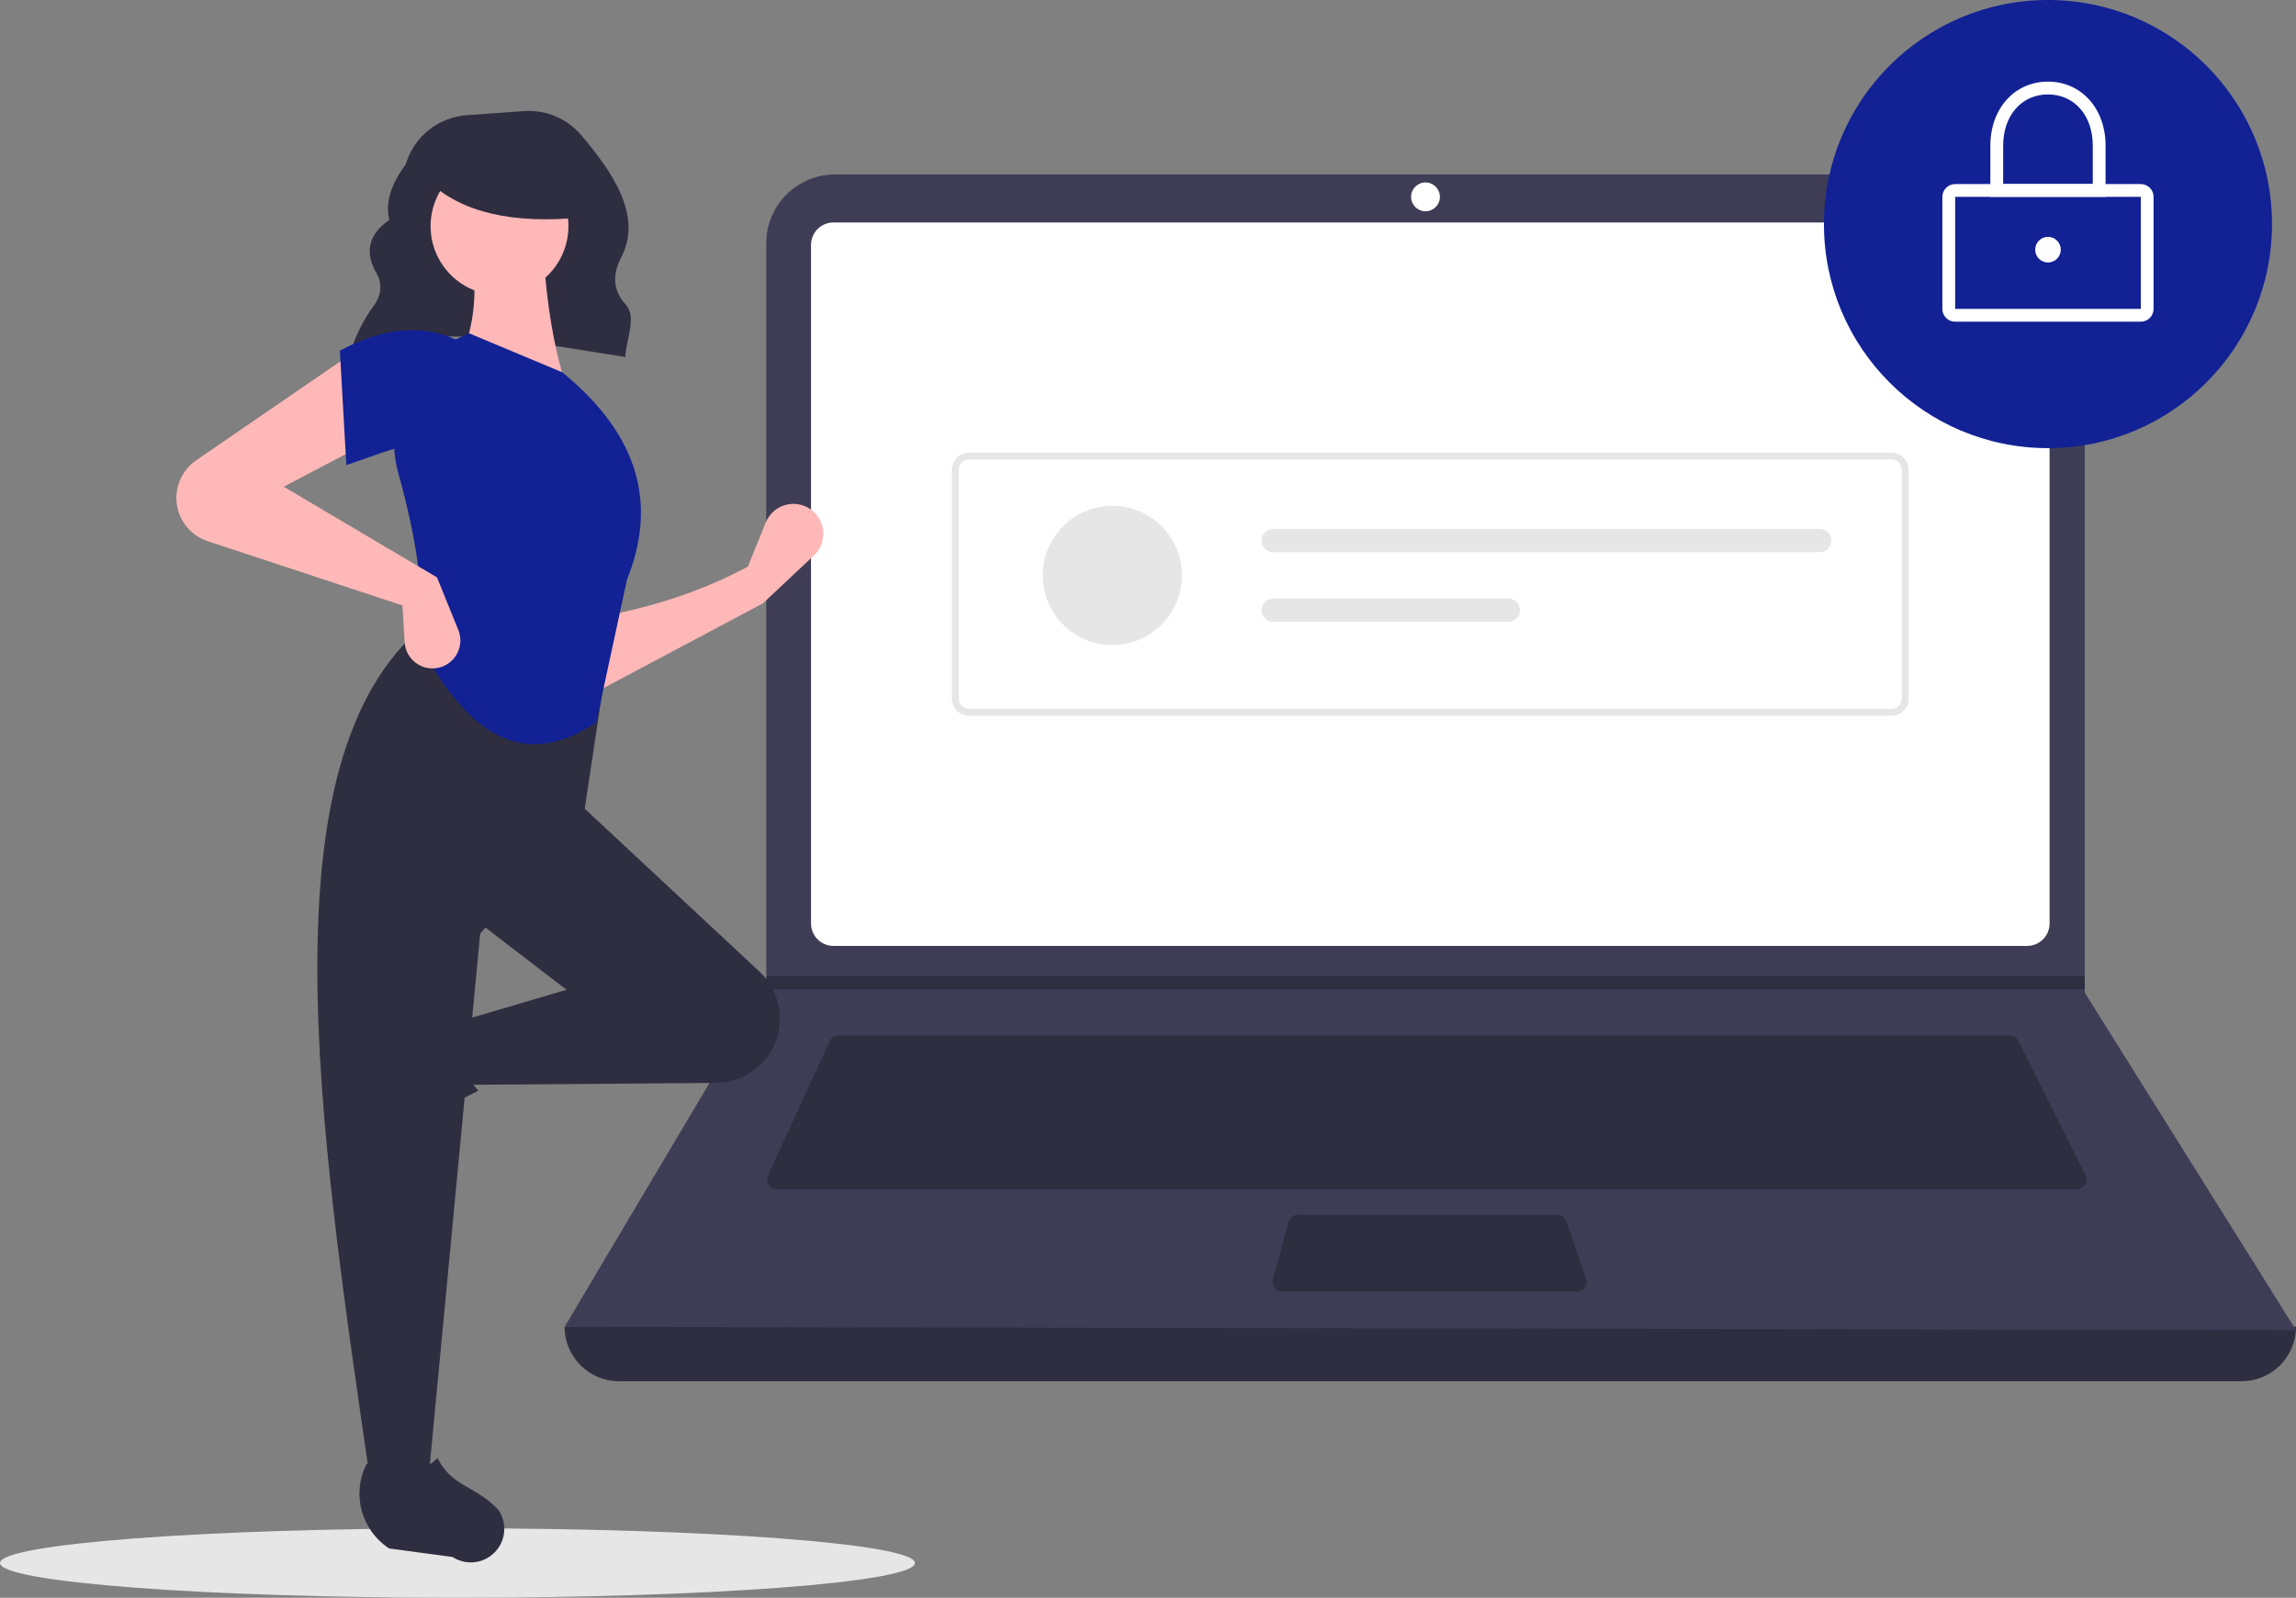 <svg width="513" height="357" viewBox="0 0 513 357" fill="none" xmlns="http://www.w3.org/2000/svg">
<rect x="0" y="0" width="513" height="357" fill="#808080" stroke="none"/>
<g clip-path="url(#clip0_10_947)">
<path d="M102.212 357C158.662 357 204.424 353.524 204.424 349.235C204.424 344.947 158.662 341.471 102.212 341.471C45.762 341.471 0 344.947 0 349.235C0 353.524 45.762 357 102.212 357Z" fill="#E6E6E6"/>
<path d="M78.129 79.212C95.917 71.645 118.072 76.439 139.709 79.767C139.91 75.737 142.351 70.833 139.794 68.021C136.688 64.606 136.974 61.017 138.843 57.407C143.623 48.177 136.775 38.355 129.861 30.189C128.303 28.352 126.334 26.909 124.113 25.977C121.893 25.045 119.483 24.65 117.081 24.824L104.274 25.739C101.158 25.961 98.183 27.131 95.75 29.09C93.316 31.05 91.538 33.706 90.655 36.704C87.597 40.864 85.96 45.012 86.99 49.139C82.41 52.27 81.64 56.05 83.699 60.31C85.444 62.993 85.425 65.604 83.619 68.143C81.247 71.38 79.43 74.99 78.243 78.823L78.129 79.212Z" fill="#2F2E41"/>
<path d="M500.844 308.621H138.304C135.08 308.621 131.988 307.34 129.708 305.059C127.428 302.779 126.147 299.686 126.147 296.462C257.568 281.185 386.519 281.185 513 296.462C513 299.686 511.719 302.779 509.439 305.059C507.16 307.34 504.068 308.621 500.844 308.621Z" fill="#2F2E41"/>
<path d="M513 297.177L126.147 296.462L170.982 221.005L171.197 220.648V54.35C171.197 52.332 171.594 50.333 172.366 48.468C173.138 46.603 174.27 44.909 175.697 43.481C177.124 42.054 178.818 40.922 180.683 40.15C182.547 39.377 184.546 38.98 186.564 38.98H450.438C452.457 38.98 454.455 39.377 456.319 40.15C458.184 40.922 459.878 42.054 461.305 43.481C462.732 44.909 463.864 46.603 464.636 48.468C465.408 50.333 465.805 52.332 465.805 54.35V221.792L513 297.177Z" fill="#3F3D56"/>
<path d="M186.213 49.709C184.886 49.71 183.614 50.238 182.676 51.176C181.737 52.115 181.209 53.388 181.208 54.715V206.343C181.21 207.671 181.737 208.943 182.676 209.882C183.614 210.82 184.886 211.348 186.213 211.35H452.934C454.261 211.348 455.534 210.82 456.472 209.882C457.41 208.943 457.938 207.671 457.94 206.343V54.715C457.938 53.388 457.41 52.115 456.472 51.177C455.534 50.238 454.261 49.71 452.934 49.709H186.213Z" fill="white"/>
<path d="M187.331 231.376C186.92 231.377 186.519 231.495 186.174 231.716C185.829 231.937 185.554 232.253 185.382 232.625L171.567 262.664C171.416 262.991 171.35 263.351 171.375 263.71C171.4 264.069 171.515 264.416 171.709 264.719C171.903 265.022 172.17 265.271 172.486 265.444C172.801 265.616 173.155 265.707 173.515 265.707H464.038C464.403 265.707 464.763 265.613 465.082 265.435C465.402 265.257 465.67 265 465.862 264.689C466.055 264.378 466.164 264.023 466.18 263.658C466.197 263.292 466.119 262.929 465.956 262.602L450.939 232.562C450.762 232.205 450.489 231.904 450.15 231.695C449.811 231.485 449.42 231.375 449.021 231.376H187.331Z" fill="#2F2E41"/>
<path d="M318.501 47.205C320.278 47.205 321.719 45.764 321.719 43.987C321.719 42.209 320.278 40.768 318.501 40.768C316.724 40.768 315.283 42.209 315.283 43.987C315.283 45.764 316.724 47.205 318.501 47.205Z" fill="white"/>
<path d="M289.945 271.429C289.474 271.429 289.016 271.585 288.641 271.872C288.267 272.159 287.997 272.561 287.874 273.016L284.409 285.89C284.323 286.208 284.312 286.542 284.376 286.865C284.44 287.188 284.577 287.492 284.777 287.754C284.978 288.015 285.235 288.227 285.531 288.373C285.826 288.518 286.151 288.594 286.48 288.594H352.383C352.725 288.594 353.062 288.512 353.366 288.356C353.67 288.199 353.932 287.972 354.131 287.693C354.329 287.414 354.458 287.092 354.506 286.754C354.555 286.415 354.522 286.07 354.41 285.747L349.955 272.872C349.809 272.451 349.535 272.085 349.172 271.827C348.808 271.568 348.373 271.429 347.927 271.429H289.945Z" fill="#2F2E41"/>
<path d="M465.805 218.145V221.005H170.982L171.204 220.648V218.145H465.805Z" fill="#2F2E41"/>
<path d="M457.582 100.132C485.227 100.132 507.637 77.717 507.637 50.066C507.637 22.415 485.227 0 457.582 0C429.938 0 407.527 22.415 407.527 50.066C407.527 77.717 429.938 100.132 457.582 100.132Z" fill="#122194"/>
<path d="M478.319 71.88H436.845C436.086 71.879 435.359 71.578 434.823 71.041C434.287 70.505 433.985 69.778 433.984 69.019V43.986C433.985 43.228 434.287 42.501 434.823 41.964C435.359 41.428 436.086 41.126 436.845 41.126H478.319C479.077 41.126 479.804 41.428 480.34 41.964C480.877 42.501 481.178 43.228 481.179 43.986V69.019C481.178 69.778 480.877 70.505 480.34 71.041C479.804 71.578 479.077 71.879 478.319 71.88ZM436.845 43.986V69.019H478.321L478.319 43.986L436.845 43.986Z" fill="white"/>
<path d="M470.453 43.986H444.711V32.543C444.711 24.254 450.124 18.238 457.582 18.238C465.04 18.238 470.453 24.254 470.453 32.543L470.453 43.986ZM447.571 41.126H467.593V32.543C467.593 25.805 463.477 21.099 457.582 21.099C451.688 21.099 447.571 25.805 447.571 32.543L447.571 41.126Z" fill="white"/>
<path d="M457.582 58.649C459.162 58.649 460.442 57.368 460.442 55.788C460.442 54.208 459.162 52.927 457.582 52.927C456.002 52.927 454.722 54.208 454.722 55.788C454.722 57.368 456.002 58.649 457.582 58.649Z" fill="white"/>
<path d="M422.639 159.919H216.508C215.496 159.918 214.525 159.515 213.81 158.799C213.094 158.084 212.692 157.113 212.69 156.101V104.957C212.692 103.945 213.094 102.975 213.81 102.259C214.525 101.543 215.496 101.14 216.508 101.139H422.639C423.651 101.14 424.621 101.543 425.337 102.259C426.053 102.975 426.455 103.945 426.456 104.957V156.101C426.455 157.113 426.053 158.084 425.337 158.799C424.621 159.515 423.651 159.918 422.639 159.919ZM216.508 102.666C215.9 102.667 215.318 102.909 214.889 103.338C214.459 103.768 214.218 104.35 214.217 104.957V156.101C214.218 156.708 214.459 157.291 214.889 157.72C215.318 158.15 215.9 158.391 216.508 158.392H422.639C423.246 158.391 423.829 158.15 424.258 157.72C424.687 157.291 424.929 156.708 424.929 156.101V104.957C424.929 104.35 424.687 103.768 424.258 103.338C423.829 102.909 423.246 102.667 422.639 102.666L216.508 102.666Z" fill="#E6E6E6"/>
<path d="M248.537 144.119C257.124 144.119 264.086 137.156 264.086 128.567C264.086 119.977 257.124 113.014 248.537 113.014C239.949 113.014 232.987 119.977 232.987 128.567C232.987 137.156 239.949 144.119 248.537 144.119Z" fill="#E6E6E6"/>
<path d="M284.448 118.198C284.108 118.198 283.77 118.264 283.455 118.394C283.14 118.524 282.854 118.715 282.613 118.956C282.372 119.197 282.181 119.483 282.05 119.797C281.92 120.112 281.853 120.45 281.853 120.79C281.853 121.131 281.92 121.469 282.05 121.783C282.181 122.098 282.372 122.384 282.613 122.625C282.854 122.866 283.14 123.056 283.455 123.186C283.77 123.316 284.108 123.383 284.448 123.383H406.622C407.31 123.383 407.969 123.109 408.455 122.623C408.941 122.137 409.214 121.478 409.214 120.79C409.214 120.103 408.941 119.444 408.455 118.957C407.969 118.471 407.31 118.198 406.622 118.198H284.448Z" fill="#E6E6E6"/>
<path d="M284.449 133.751C283.762 133.751 283.102 134.024 282.616 134.51C282.13 134.996 281.857 135.656 281.857 136.343C281.857 137.031 282.13 137.69 282.616 138.176C283.102 138.662 283.762 138.935 284.449 138.935H337.021C337.708 138.935 338.367 138.662 338.853 138.176C339.339 137.69 339.612 137.031 339.612 136.343C339.612 135.656 339.339 134.996 338.853 134.51C338.367 134.024 337.708 133.751 337.021 133.751H284.449Z" fill="#E6E6E6"/>
<path d="M170.475 134.8L132.37 155.063L131.888 138.177C144.325 136.1 156.158 132.484 167.099 126.598L171.084 116.75C171.518 115.677 172.224 114.735 173.132 114.017C174.04 113.299 175.119 112.83 176.263 112.655C177.408 112.48 178.577 112.606 179.658 113.02C180.739 113.434 181.694 114.123 182.428 115.017C183.503 116.326 184.041 117.995 183.932 119.685C183.822 121.375 183.075 122.961 181.841 124.12L170.475 134.8Z" fill="#FFB8B8"/>
<path d="M77.369 251.79C77.091 250.77 77.032 249.703 77.196 248.659C77.36 247.615 77.743 246.617 78.32 245.731L86.69 232.882C88.67 229.843 91.708 227.648 95.215 226.723C98.721 225.798 102.446 226.208 105.667 227.875C102.149 233.864 102.64 239.118 106.882 243.685C100.296 246.9 94.21 251.051 88.81 256.008C87.825 256.68 86.692 257.107 85.508 257.253C84.325 257.399 83.123 257.259 82.003 256.847C80.884 256.434 79.879 255.76 79.073 254.88C78.267 254.001 77.683 252.941 77.369 251.79Z" fill="#2F2E41"/>
<path d="M172.21 234.989C170.944 237.101 169.156 238.851 167.018 240.073C164.88 241.294 162.465 241.945 160.003 241.964L104.394 242.385L101.982 228.394L126.582 221.158L105.841 205.237L128.511 178.702L169.687 217.088C172.094 219.332 173.657 222.334 174.117 225.592C174.576 228.85 173.903 232.168 172.21 234.989Z" fill="#2F2E41"/>
<path d="M95.712 330.674H82.689C70.996 250.505 59.093 170.113 94.265 140.106L135.746 146.861L130.44 182.079L107.288 208.614L95.712 330.674Z" fill="#2F2E41"/>
<path d="M107.16 348.834C106.14 349.112 105.074 349.171 104.03 349.008C102.986 348.844 101.988 348.461 101.103 347.884L86.962 345.983C83.924 344.003 81.729 340.964 80.803 337.457C79.878 333.95 80.288 330.224 81.954 327.002C87.943 330.52 93.196 330.029 97.761 325.786C100.986 332.3 106.301 331.902 111.376 337.391C112.048 338.376 112.475 339.509 112.621 340.693C112.767 341.877 112.628 343.079 112.215 344.199C111.803 345.318 111.129 346.323 110.249 347.129C109.37 347.936 108.311 348.52 107.16 348.834Z" fill="#2F2E41"/>
<path d="M126.582 86.555L102.465 80.765C106.47 72.564 106.8 63.44 104.877 53.748L121.276 53.266C121.79 65.317 123.345 76.576 126.582 86.555Z" fill="#FFB8B8"/>
<path d="M133.211 161.387C115.654 173.353 103.249 161.797 93.783 143.966C95.099 133.056 92.969 119.999 89.024 105.812C87.27 99.554 87.925 92.866 90.859 87.068C93.794 81.27 98.796 76.783 104.877 74.494L125.618 83.178C143.229 97.536 146.695 113.089 140.088 129.493L133.211 161.387Z" fill="#122194"/>
<path d="M82.689 98.616L63.395 108.747L97.642 129.01L102.407 140.767C102.725 141.551 102.88 142.393 102.862 143.239C102.844 144.086 102.655 144.92 102.304 145.691C101.954 146.461 101.45 147.153 100.824 147.722C100.198 148.292 99.462 148.728 98.662 149.004C97.752 149.318 96.782 149.417 95.828 149.293C94.873 149.169 93.961 148.826 93.161 148.291C92.361 147.755 91.697 147.042 91.219 146.207C90.741 145.371 90.463 144.436 90.406 143.476L89.924 135.282L46.398 120.915C44.931 120.431 43.594 119.619 42.487 118.542C41.381 117.464 40.534 116.149 40.011 114.696C39.248 112.577 39.209 110.266 39.901 108.123C40.591 105.98 41.973 104.127 43.829 102.853L78.83 78.835L82.689 98.616Z" fill="#FFB8B8"/>
<path d="M101.983 100.546C93.936 97.019 86.619 100.85 77.383 103.923L75.936 78.353C85.107 73.464 93.851 72.146 101.983 75.941L101.983 100.546Z" fill="#122194"/>
<path d="M111.608 65.931C120.112 65.931 127.006 59.036 127.006 50.53C127.006 42.024 120.112 35.129 111.608 35.129C103.104 35.129 96.21 42.024 96.21 50.53C96.21 59.036 103.104 65.931 111.608 65.931Z" fill="#FFB8B8"/>
<path d="M130.029 48.587C114.784 50.08 103.168 47.586 95.743 40.486V34.767H128.736L130.029 48.587Z" fill="#2F2E41"/>
</g>
<defs>
<clipPath id="clip0_10_947">
<rect width="513" height="357" fill="white"/>
</clipPath>
</defs>
</svg>
